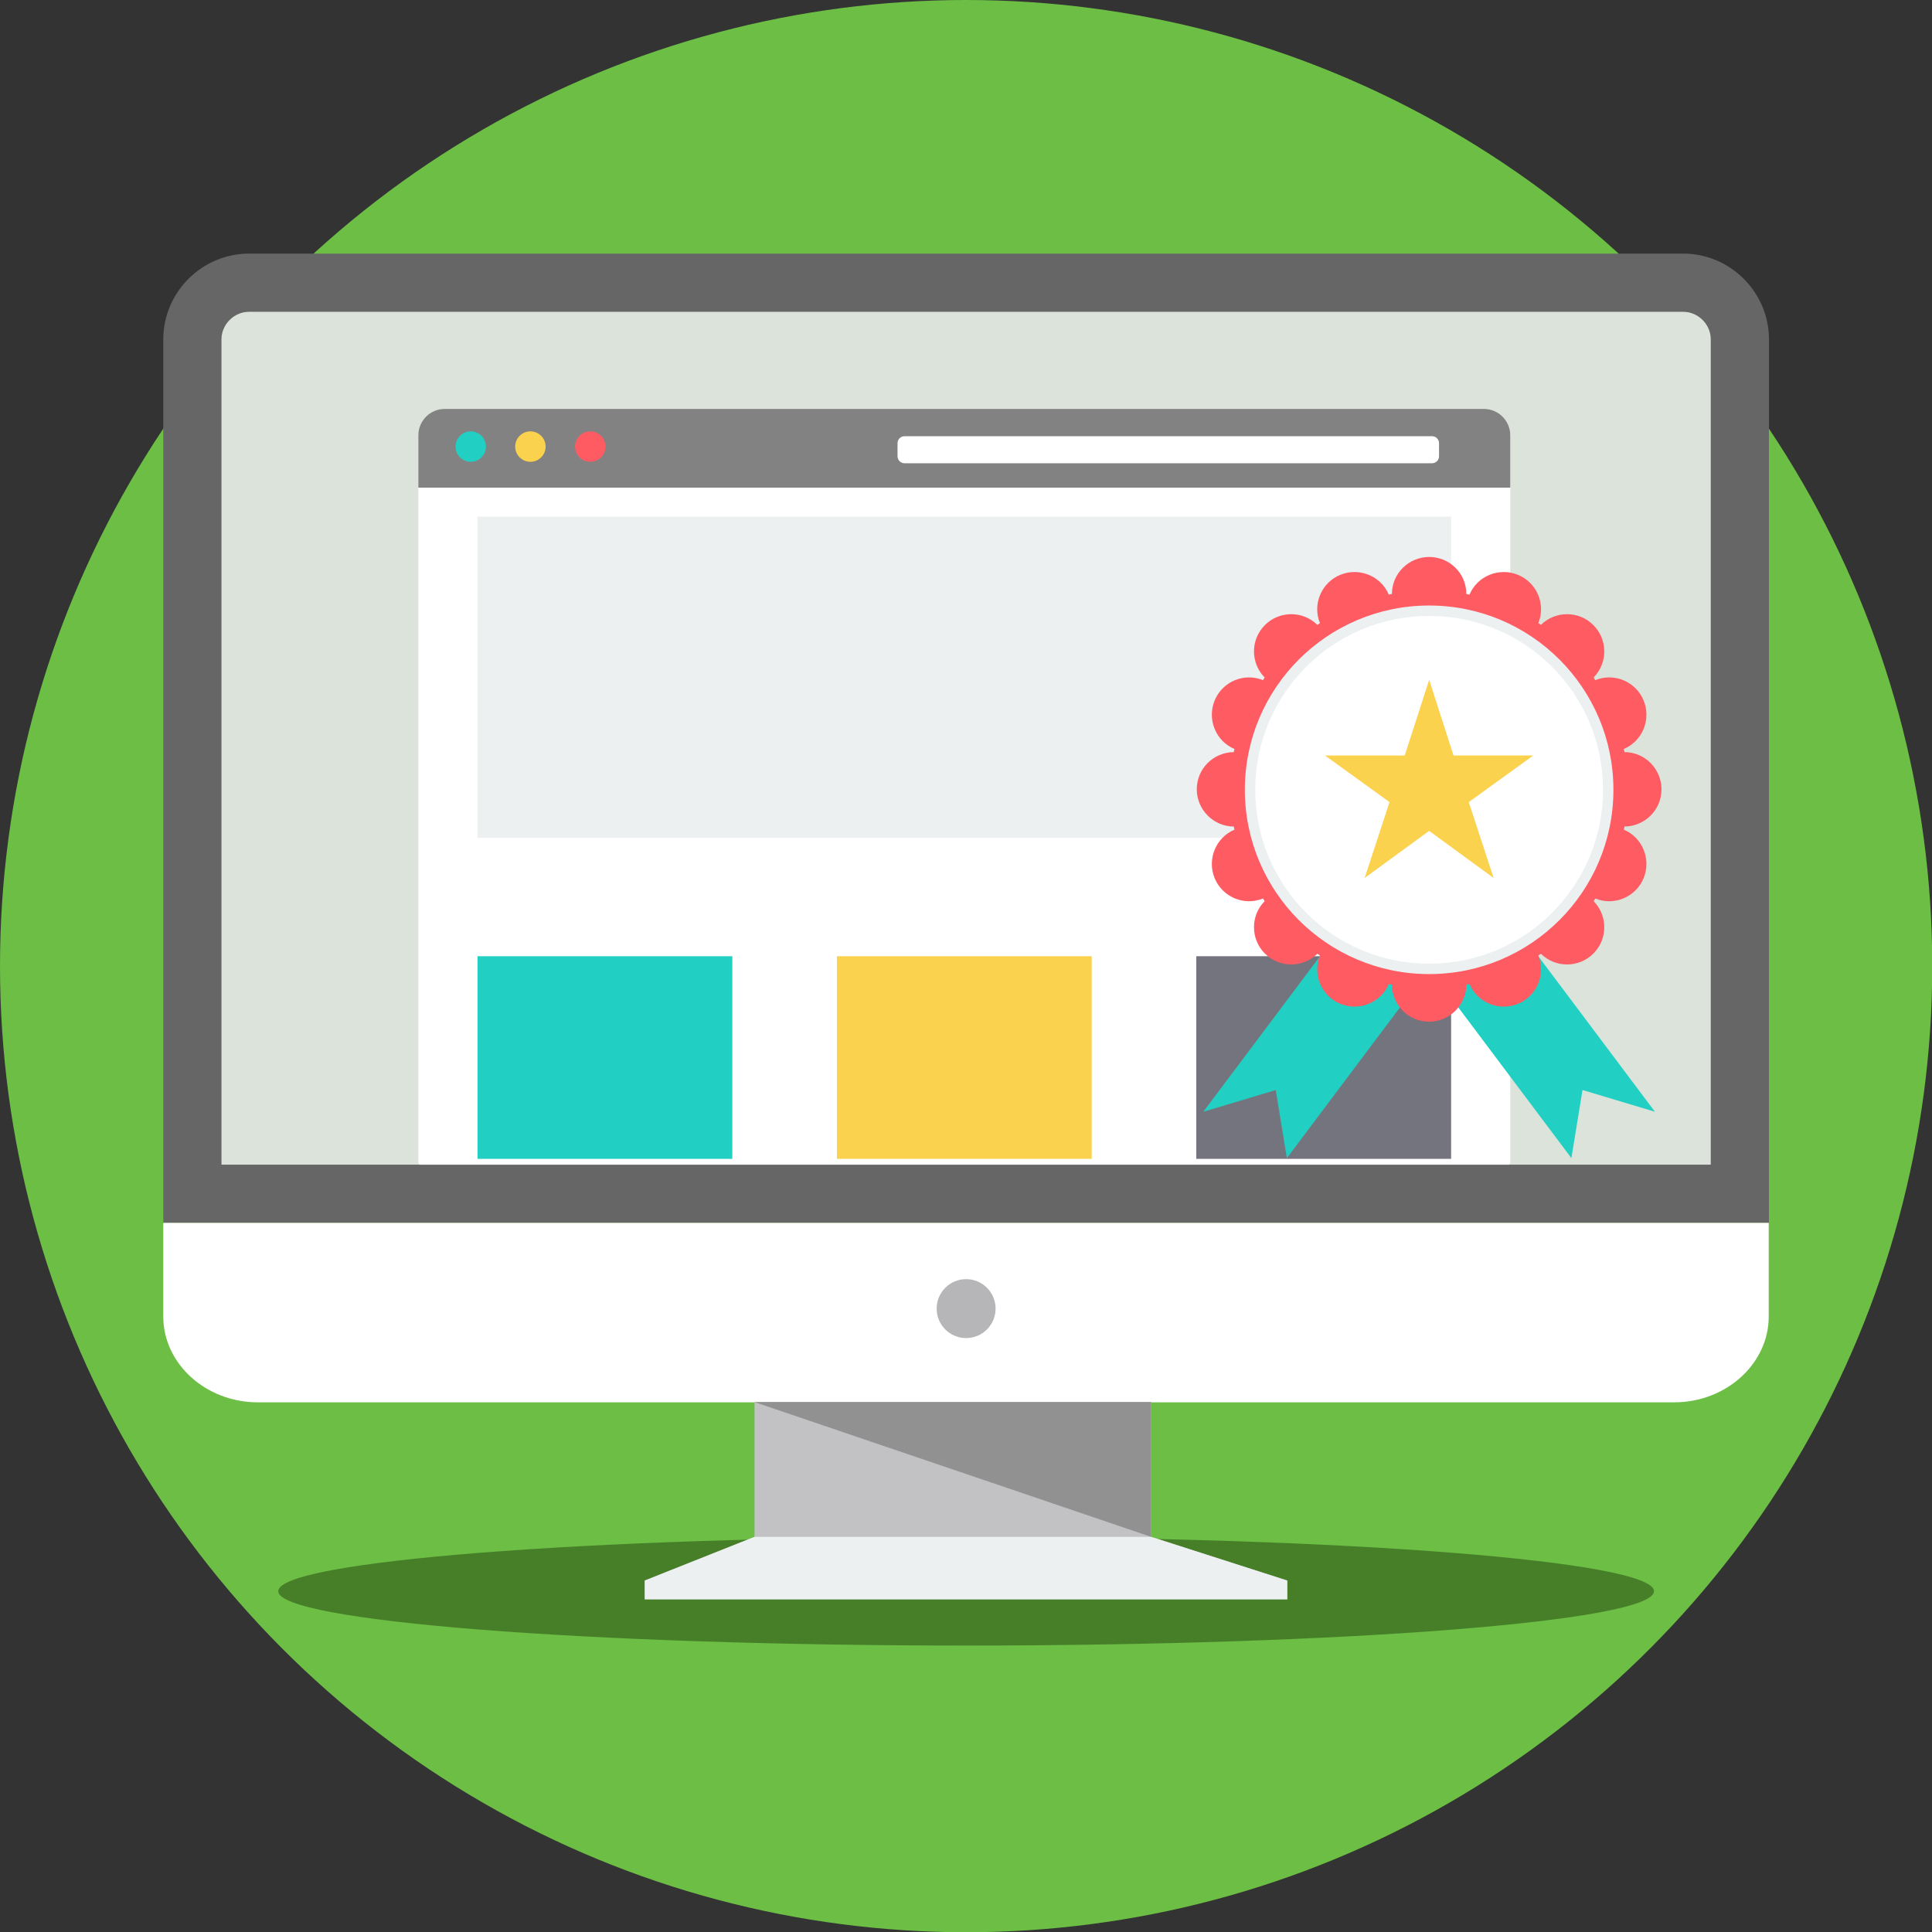 <?xml version="1.0" encoding="UTF-8"?>
<svg id="Layer_1" xmlns="http://www.w3.org/2000/svg" version="1.1" viewBox="0 0 799.9 799.9">
  <rect x="0" y="0" width="799.9" height="799.9" fill="#333333" stroke="none"/>
  <!-- Generator: Adobe Illustrator 29.1.0, SVG Export Plug-In . SVG Version: 2.1.0 Build 142)  -->
  <defs>
    <style>
      .st0 {
        fill: #74747f;
      }

      .st1 {
        fill: #c2c2c4;
      }

      .st2 {
        fill: #fad24d;
      }

      .st3 {
        fill: #fff;
      }

      .st4 {
        fill: #6cbe45;
      }

      .st5 {
        fill: #ff5b62;
      }

      .st6 {
        fill: #666;
      }

      .st7 {
        fill: #b6b6b8;
      }

      .st8 {
        fill: #ecf0f1;
      }

      .st9 {
        fill: #21d0c3;
      }

      .st10 {
        fill: #919191;
      }

      .st11 {
        fill: #dce3db;
      }

      .st12 {
        fill: #477f29;
      }

      .st13 {
        fill: #828282;
      }
    </style>
  </defs>
  <circle class="st4" cx="400" cy="400" r="400"/>
  <path class="st12" d="M400,636.3c157.3,0,284.8,10.1,284.8,22.5s-127.5,22.5-284.8,22.5-284.8-10.1-284.8-22.5,127.5-22.5,284.8-22.5Z"/>
  <path class="st6" d="M103.1,105h593.8c19.5,0,35.5,16,35.5,35.5v365.8H67.6V140.5c0-19.5,16-35.5,35.5-35.5h0Z"/>
  <path class="st11" d="M91.7,482.2h616.6V140.5c0-6.2-5.2-11.4-11.4-11.4H103.1c-6.2,0-11.4,5.2-11.4,11.4v341.7h0Z"/>
  <path class="st3" d="M732.3,506.3v38.8c0,19.5-17.6,35.5-39.1,35.5H106.7c-21.5,0-39.1-16-39.1-35.5v-38.8h664.7Z"/>
  <circle class="st7" cx="400" cy="541.8" r="12.2"/>
  <path class="st1" d="M476.6,636.3l56.4,18.1h-266.1l45.5-18.1v-55.8h164.2v55.8Z"/>
  <path class="st8" d="M312.4,636.3h164.2l56.4,18.1v7.8h-266.1v-7.8l45.5-18.1h0Z"/>
  <path class="st10" d="M312.4,580.5h164.2v55.8l-164.2-55.8Z"/>
  <g>
    <path class="st3" d="M624.8,482.2c.2-.3.3-.6.5-.9V180.2c0-6-4.9-10.9-10.9-10.9H233.5s-49.4,0-49.4,0c-6,0-10.9,4.9-10.9,10.9v301.1c.2.3.3.6.5.9h451Z"/>
    <path class="st2" d="M346.5,395.9h105.5v83.9h-105.5v-83.9Z"/>
    <path class="st9" d="M197.7,395.9h105.5v83.9h-105.5v-83.9Z"/>
    <path class="st0" d="M495.3,395.9h105.5v83.9h-105.5v-83.9Z"/>
    <path class="st13" d="M184.1,169.3h430.3c6,0,10.9,4.9,10.9,10.9v21.7H173.2v-21.7c0-6,4.9-10.9,10.9-10.9,0,0,0,0,0,0Z"/>
    <path class="st3" d="M374.5,180.6h218.4c1.6,0,2.9,1.3,2.9,2.9v5.4c0,1.6-1.3,2.9-2.9,2.9h-218.4c-1.6,0-2.9-1.3-2.9-2.9v-5.4c0-1.6,1.3-2.9,2.9-2.9Z"/>
    <circle class="st9" cx="194.9" cy="184.9" r="6.3"/>
    <circle class="st2" cx="219.6" cy="184.9" r="6.3"/>
    <circle class="st5" cx="244.4" cy="184.9" r="6.3"/>
    <rect class="st8" x="197.7" y="213.9" width="403.1" height="133"/>
    <g>
      <g>
        <path class="st9" d="M591.7,400.9l-34.6-19.1-58.9,78.5,30-9,4.6,28.2,58.9-78.5h0Z"/>
        <path class="st9" d="M591.7,400.9l34.6-19.1,58.9,78.5-30-9-4.6,28.2-58.9-78.5h0Z"/>
      </g>
      <path class="st5" d="M591.7,230.6c8.5,0,15.4,6.8,15.4,15.3l1.3.3c3.3-7.8,12.3-11.4,20.1-8.2,7.8,3.2,11.6,12.2,8.4,20l1.1.7c6-5.9,15.7-5.9,21.7.1,6,6,6,15.7.1,21.7l.7,1.1c7.8-3.2,16.8.6,20,8.4,3.2,7.8-.4,16.8-8.2,20.1l.3,1.3c8.5,0,15.3,7,15.3,15.4,0,8.5-6.8,15.3-15.3,15.4l-.3,1.3c7.8,3.3,11.4,12.3,8.2,20.1-3.2,7.8-12.2,11.6-20,8.4l-.7,1.1c5.9,6,5.9,15.7-.1,21.7-6,6-15.7,6-21.7.1l-1.1.7c3.2,7.8-.6,16.8-8.4,20-7.8,3.2-16.8-.4-20.1-8.2l-1.3.3c0,8.4-7,15.3-15.4,15.3-8.5,0-15.3-6.8-15.4-15.3l-1.3-.3c-3.3,7.8-12.3,11.4-20.1,8.2-7.8-3.2-11.6-12.2-8.4-20l-1.1-.7c-6,5.9-15.7,5.9-21.7-.1-6-6-6-15.7-.1-21.7l-.7-1.1c-7.8,3.2-16.8-.6-20-8.4-3.2-7.8.4-16.8,8.2-20.1l-.3-1.3c-8.4,0-15.3-7-15.3-15.4,0-8.5,6.8-15.3,15.3-15.4l.3-1.3c-7.8-3.3-11.4-12.3-8.2-20.1,3.2-7.8,12.2-11.6,20-8.4l.7-1.1c-5.9-6-5.9-15.7.1-21.7,6-6,15.7-6,21.7-.1l1.1-.7c-3.2-7.8.6-16.8,8.4-20,7.8-3.2,16.8.4,20.1,8.2l1.3-.3c0-8.5,7-15.3,15.4-15.3h0Z"/>
      <circle class="st8" cx="591.7" cy="327" r="76.3"/>
      <circle class="st3" cx="591.7" cy="327" r="72"/>
      <path class="st2" d="M591.7,281.4l10.1,31.4h33c0,0-26.7,19.3-26.7,19.3l10.3,31.4-26.7-19.5-26.7,19.5,10.3-31.4-26.7-19.3h33c0,0,10.1-31.3,10.1-31.3h0Z"/>
    </g>
  </g>
</svg>
